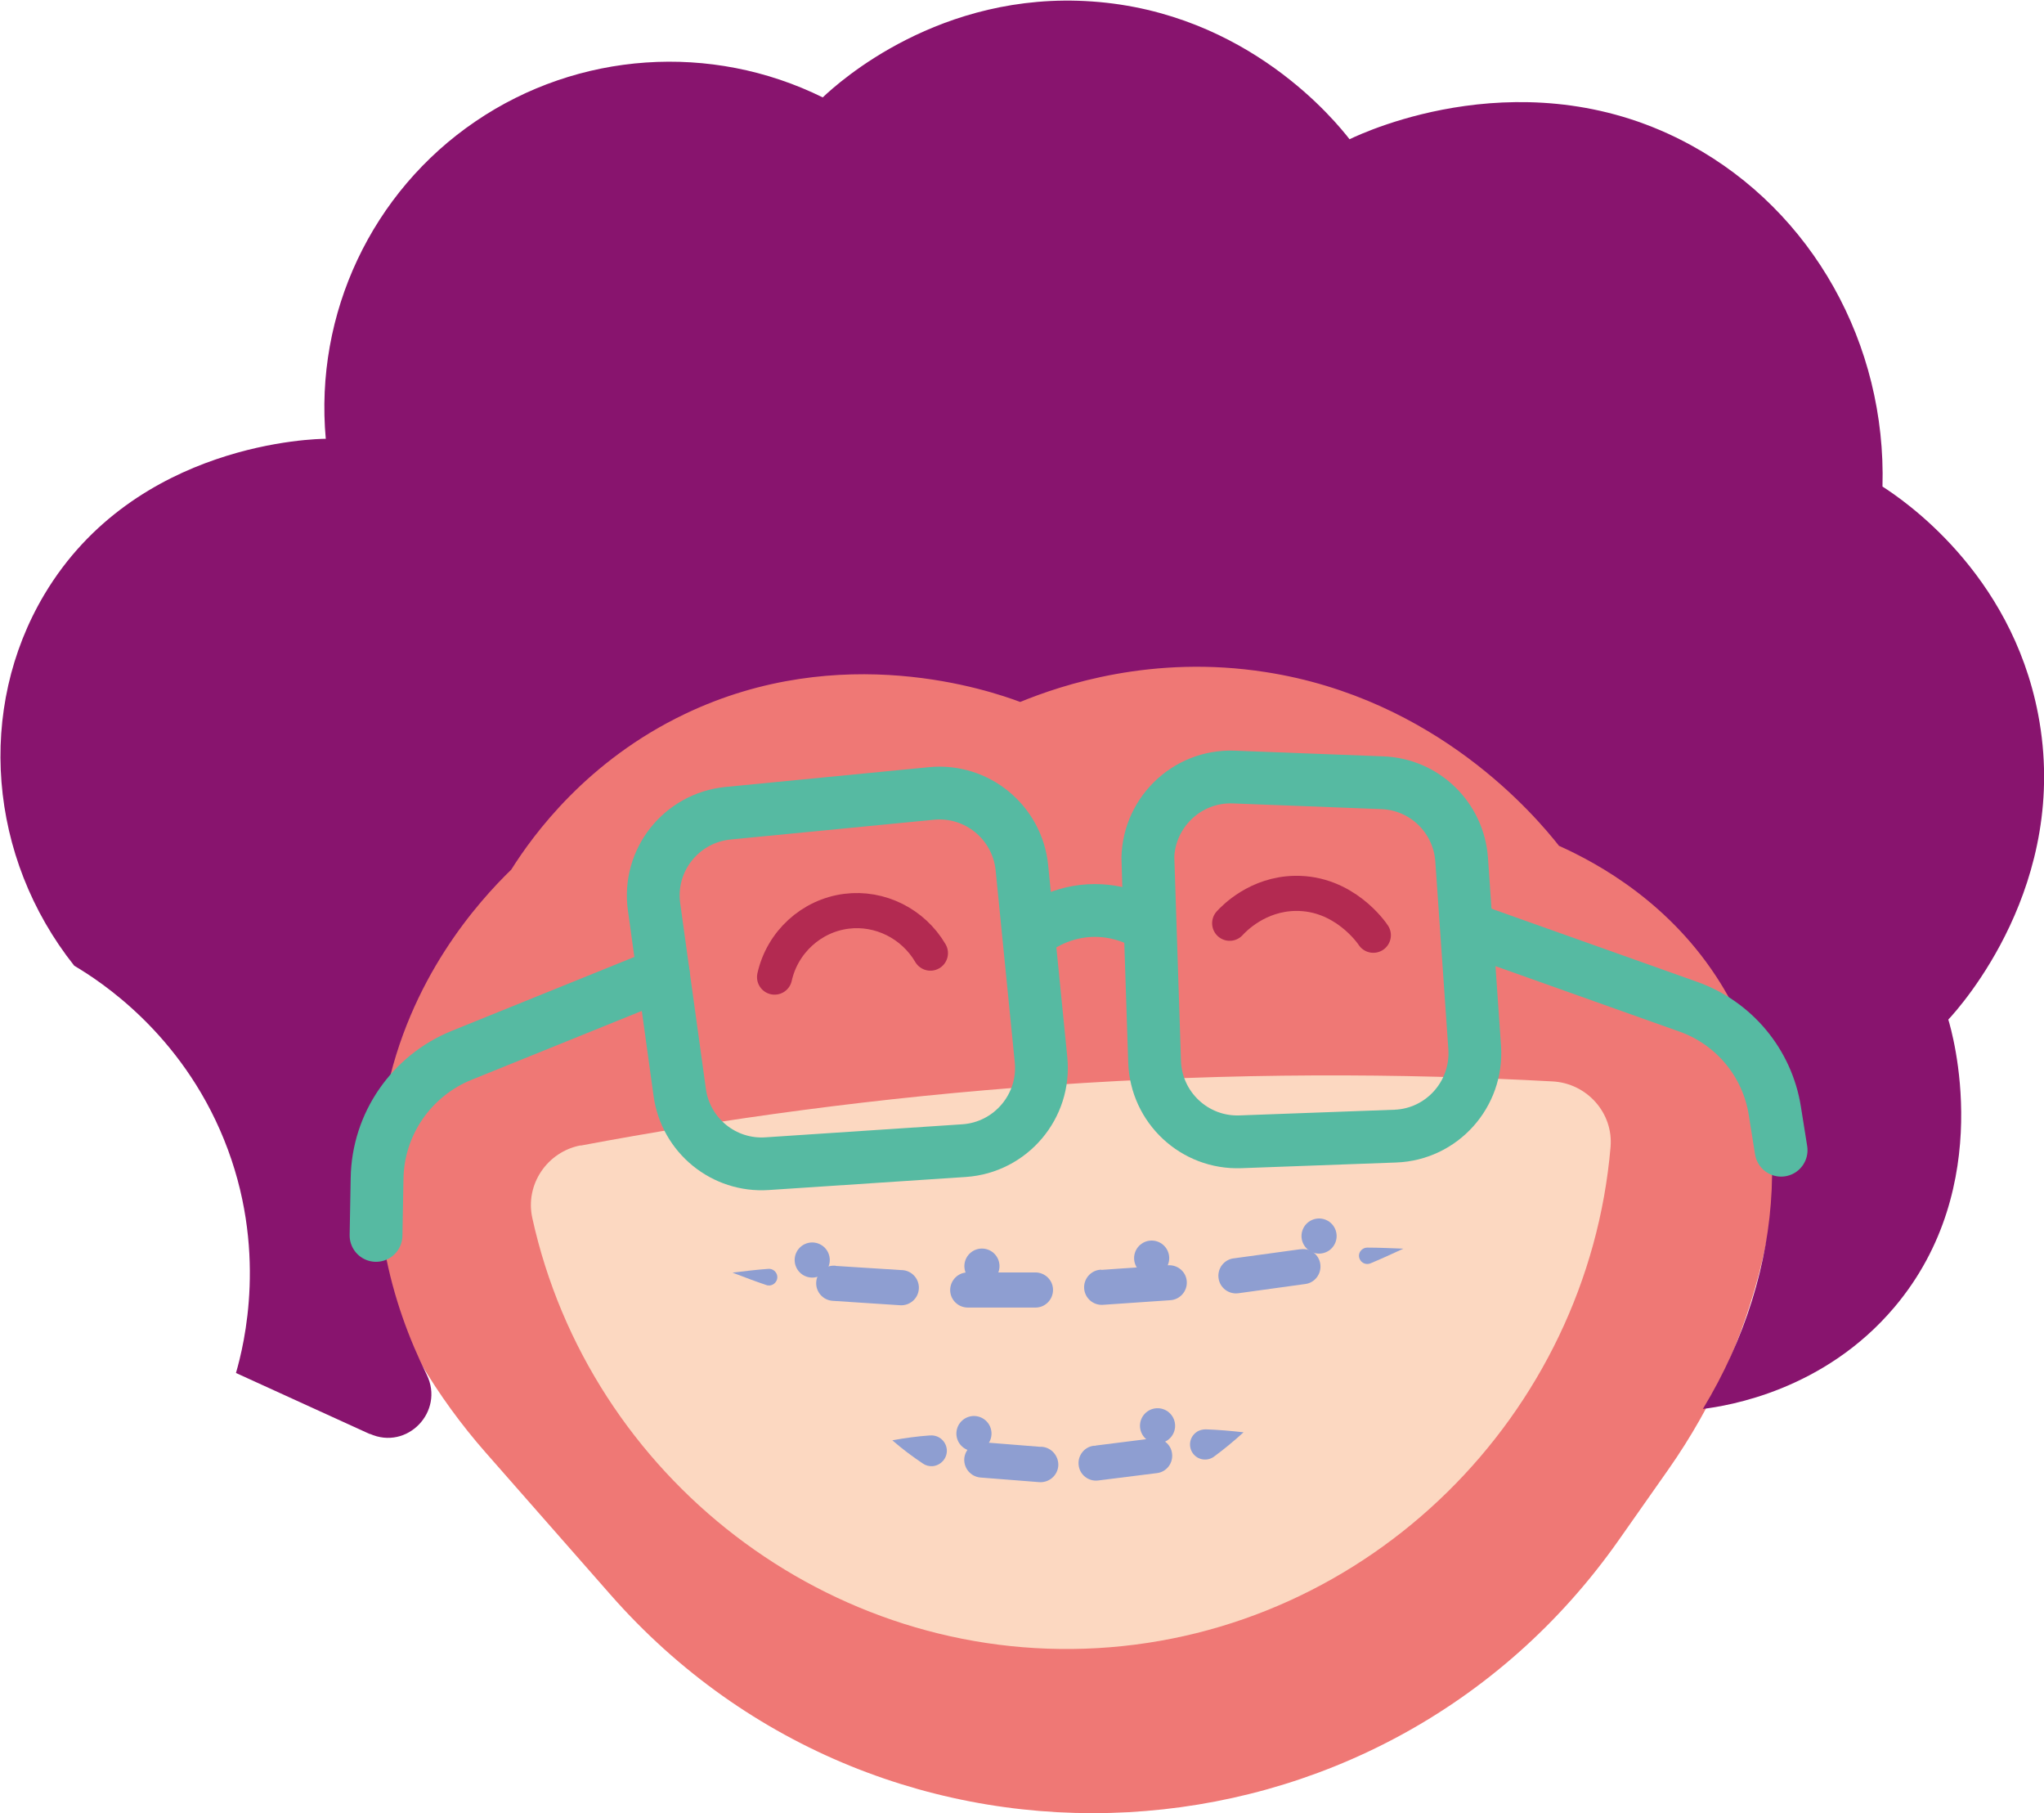 <?xml version="1.0" encoding="UTF-8"?><svg id="Layer_2" xmlns="http://www.w3.org/2000/svg" viewBox="0 0 97.19 86.2"><defs><style>.cls-1{stroke:#b32a51;}.cls-1,.cls-2,.cls-3,.cls-4{fill:none;stroke-miterlimit:10;}.cls-1,.cls-3,.cls-4{stroke-linecap:round;}.cls-1,.cls-4{stroke-width:1.67px;}.cls-5{fill:#fcd8c1;}.cls-6{fill:#88146e;}.cls-7{fill:#8e9ed1;}.cls-2,.cls-3{stroke:#56baa2;stroke-width:2.51px;}.cls-8{fill:#ef7875;}.cls-4{stroke:#8e9ed1;stroke-dasharray:0 3.34;}</style></defs><g id="Layer_1-2"><g><path class="cls-8" d="m23.09,69.05l5.93,6.75c13.05,14.87,36.59,13.6,47.96-2.6l2.34-3.33c8.7-12.39,6.36-29.4-5.37-38.98l-7.86-6.42c-11.83-9.66-29.17-8.27-39.31,3.15l-3.59,4.05c-9.45,10.65-9.5,26.68-.1,37.38Z"/><path class="cls-6" d="m17.58,68.16c1.78.81,3.57-1.06,2.71-2.81-1.67-3.37-2.99-7.96-1.96-13.19,1.11-5.65,4.42-9.3,5.98-10.82,1.06-1.68,3.61-5.18,8.26-7.4,7.43-3.55,14.52-1.1,15.94-.57,1.98-.81,6.29-2.26,11.67-1.42,8.13,1.26,12.82,6.83,13.95,8.26,1.89.85,5.33,2.74,7.69,6.55,3.57,5.79,3.17,13.59-.85,20.22,1.18-.15,5.75-.86,9.11-4.84,4.87-5.77,2.73-13.12,2.56-13.67.57-.61,5.82-6.45,4.27-14.52-1.3-6.78-6.47-10.22-7.4-10.82.19-6.78-3.33-13.07-9.11-16.23-7.73-4.23-15.47-.65-16.23-.28-.64-.82-4.82-6.03-12.24-6.55-7.24-.51-12.04,3.83-12.81,4.56-5.31-2.62-11.63-2.18-16.51,1.14-4.93,3.35-7.66,9.14-7.12,15.09-.42,0-9.05.14-13.38,7.4-3.23,5.42-2.68,12.49,1.42,17.65,1.23.73,5.07,3.2,7.12,8.26,2.1,5.18.96,9.75.57,11.1,2.13.97,4.25,1.94,6.38,2.91Z"/><path class="cls-5" d="m27.61,54.45c-1.59.3-2.65,1.86-2.3,3.45,2.71,12.32,14.11,21.18,26.87,20.45,12.92-.74,23.31-11.09,24.4-23.82.14-1.62-1.12-3.03-2.75-3.12-7.14-.39-15.17-.43-23.93.18-8.18.57-15.64,1.62-22.29,2.87Z"/><path class="cls-2" d="m31.1,43.11l1.22,8.82c.28,2.05,2.1,3.53,4.16,3.39l9.36-.62c2.22-.15,3.88-2.11,3.66-4.32l-.91-9.13c-.22-2.16-2.14-3.74-4.3-3.53l-9.67.94c-2.23.22-3.83,2.24-3.52,4.46Z"/><path class="cls-2" d="m54.59,40.99l.31,9.48c.07,2.18,1.9,3.89,4.08,3.81l7.36-.27c2.22-.08,3.93-1.99,3.78-4.21l-.62-8.93c-.14-2.01-1.77-3.59-3.78-3.66l-7.05-.27c-2.28-.09-4.16,1.78-4.09,4.06Z"/><path class="cls-2" d="m48.9,44.45c.31-.27,1.34-1.07,2.89-1.16,1.48-.08,2.54.53,2.9.76"/><path class="cls-3" d="m31.54,46.29l-9.59,3.88c-2.39.97-3.98,3.27-4.02,5.85l-.05,2.71"/><path class="cls-3" d="m70.13,44.25l10.15,3.61c2.17.77,3.75,2.67,4.11,4.94l.3,1.88"/><path class="cls-1" d="m36.83,46.45c.37-1.66,1.75-2.92,3.42-3.13,1.59-.2,3.17.59,3.99,1.99"/><path class="cls-1" d="m58.47,43.89c.2-.22,1.33-1.4,3.13-1.42,2.3-.03,3.61,1.85,3.7,1.99"/><g><g><path class="cls-7" d="m34.83,60.5c.57-.07,1.14-.14,1.7-.18h0c.22-.02.41.15.43.36.02.22-.15.41-.36.43-.05,0-.11,0-.16-.02-.54-.18-1.08-.39-1.61-.59Z"/><path class="cls-7" d="m39.73,60.18l3.15.2h.03c.46.03.81.43.78.89-.03.46-.43.81-.89.78l-3.21-.21c-.46-.03-.81-.43-.78-.89.03-.46.43-.81.89-.78h.03Z"/><path class="cls-7" d="m46.04,60.49h3.16s.03,0,.03,0c.46,0,.84.37.84.83s-.37.84-.83.84h-3.22c-.46,0-.84-.37-.84-.83s.37-.84.83-.84h.03Z"/><path class="cls-7" d="m52.36,60.37l3.15-.22h.03c.46-.03.86.31.89.77.03.46-.32.86-.78.89l-3.21.22c-.46.03-.86-.32-.89-.78-.03-.46.32-.86.78-.89h.03Z"/><path class="cls-7" d="m58.67,59.82l3.14-.43h.03c.46-.07.88.25.94.71.06.46-.26.88-.71.94l-3.19.44c-.46.06-.88-.26-.94-.72-.06-.46.26-.88.72-.94h.03Z"/><path class="cls-7" d="m65.02,59.31c.56,0,1.14.03,1.71.05-.52.24-1.04.48-1.57.7-.2.08-.42-.01-.51-.21s.01-.42.21-.51c.05-.02.1-.03.15-.03h0Z"/></g><g><path class="cls-7" d="m42.43,68.47c.61-.11,1.2-.19,1.77-.23h.03c.4-.03.75.26.79.67.03.4-.27.75-.67.79-.17.01-.33-.03-.46-.12-.51-.34-.99-.7-1.45-1.1Z"/><path class="cls-7" d="m46.83,68.57l2.63.21h.09c.46.04.8.45.77.91-.04.46-.44.8-.9.77l-2.8-.22c-.46-.04-.8-.44-.77-.9.04-.46.44-.8.9-.77h.08Z"/><path class="cls-7" d="m52.1,68.72l2.62-.33h.08c.46-.07.88.26.93.71.06.46-.27.88-.72.93l-2.79.35c-.46.06-.88-.27-.93-.72-.06-.46.27-.88.72-.93h.08Z"/><path class="cls-7" d="m57.35,67.95c.57.02,1.16.07,1.78.14-.45.41-.92.8-1.41,1.16-.32.23-.77.16-1-.16-.23-.32-.16-.77.16-1,.13-.1.29-.14.45-.14h.03Z"/></g><line class="cls-4" x1="54.76" y1="59.81" x2="54.95" y2="62.22"/><line class="cls-4" x1="46.69" y1="60.19" x2="46.88" y2="62.6"/><line class="cls-4" x1="38.62" y1="59.9" x2="38.81" y2="62.31"/><line class="cls-4" x1="62.72" y1="58.76" x2="62.92" y2="61.17"/><line class="cls-4" x1="55.04" y1="67.78" x2="55.23" y2="70.19"/><line class="cls-4" x1="46.31" y1="68.15" x2="46.5" y2="70.56"/></g></g></g></svg>